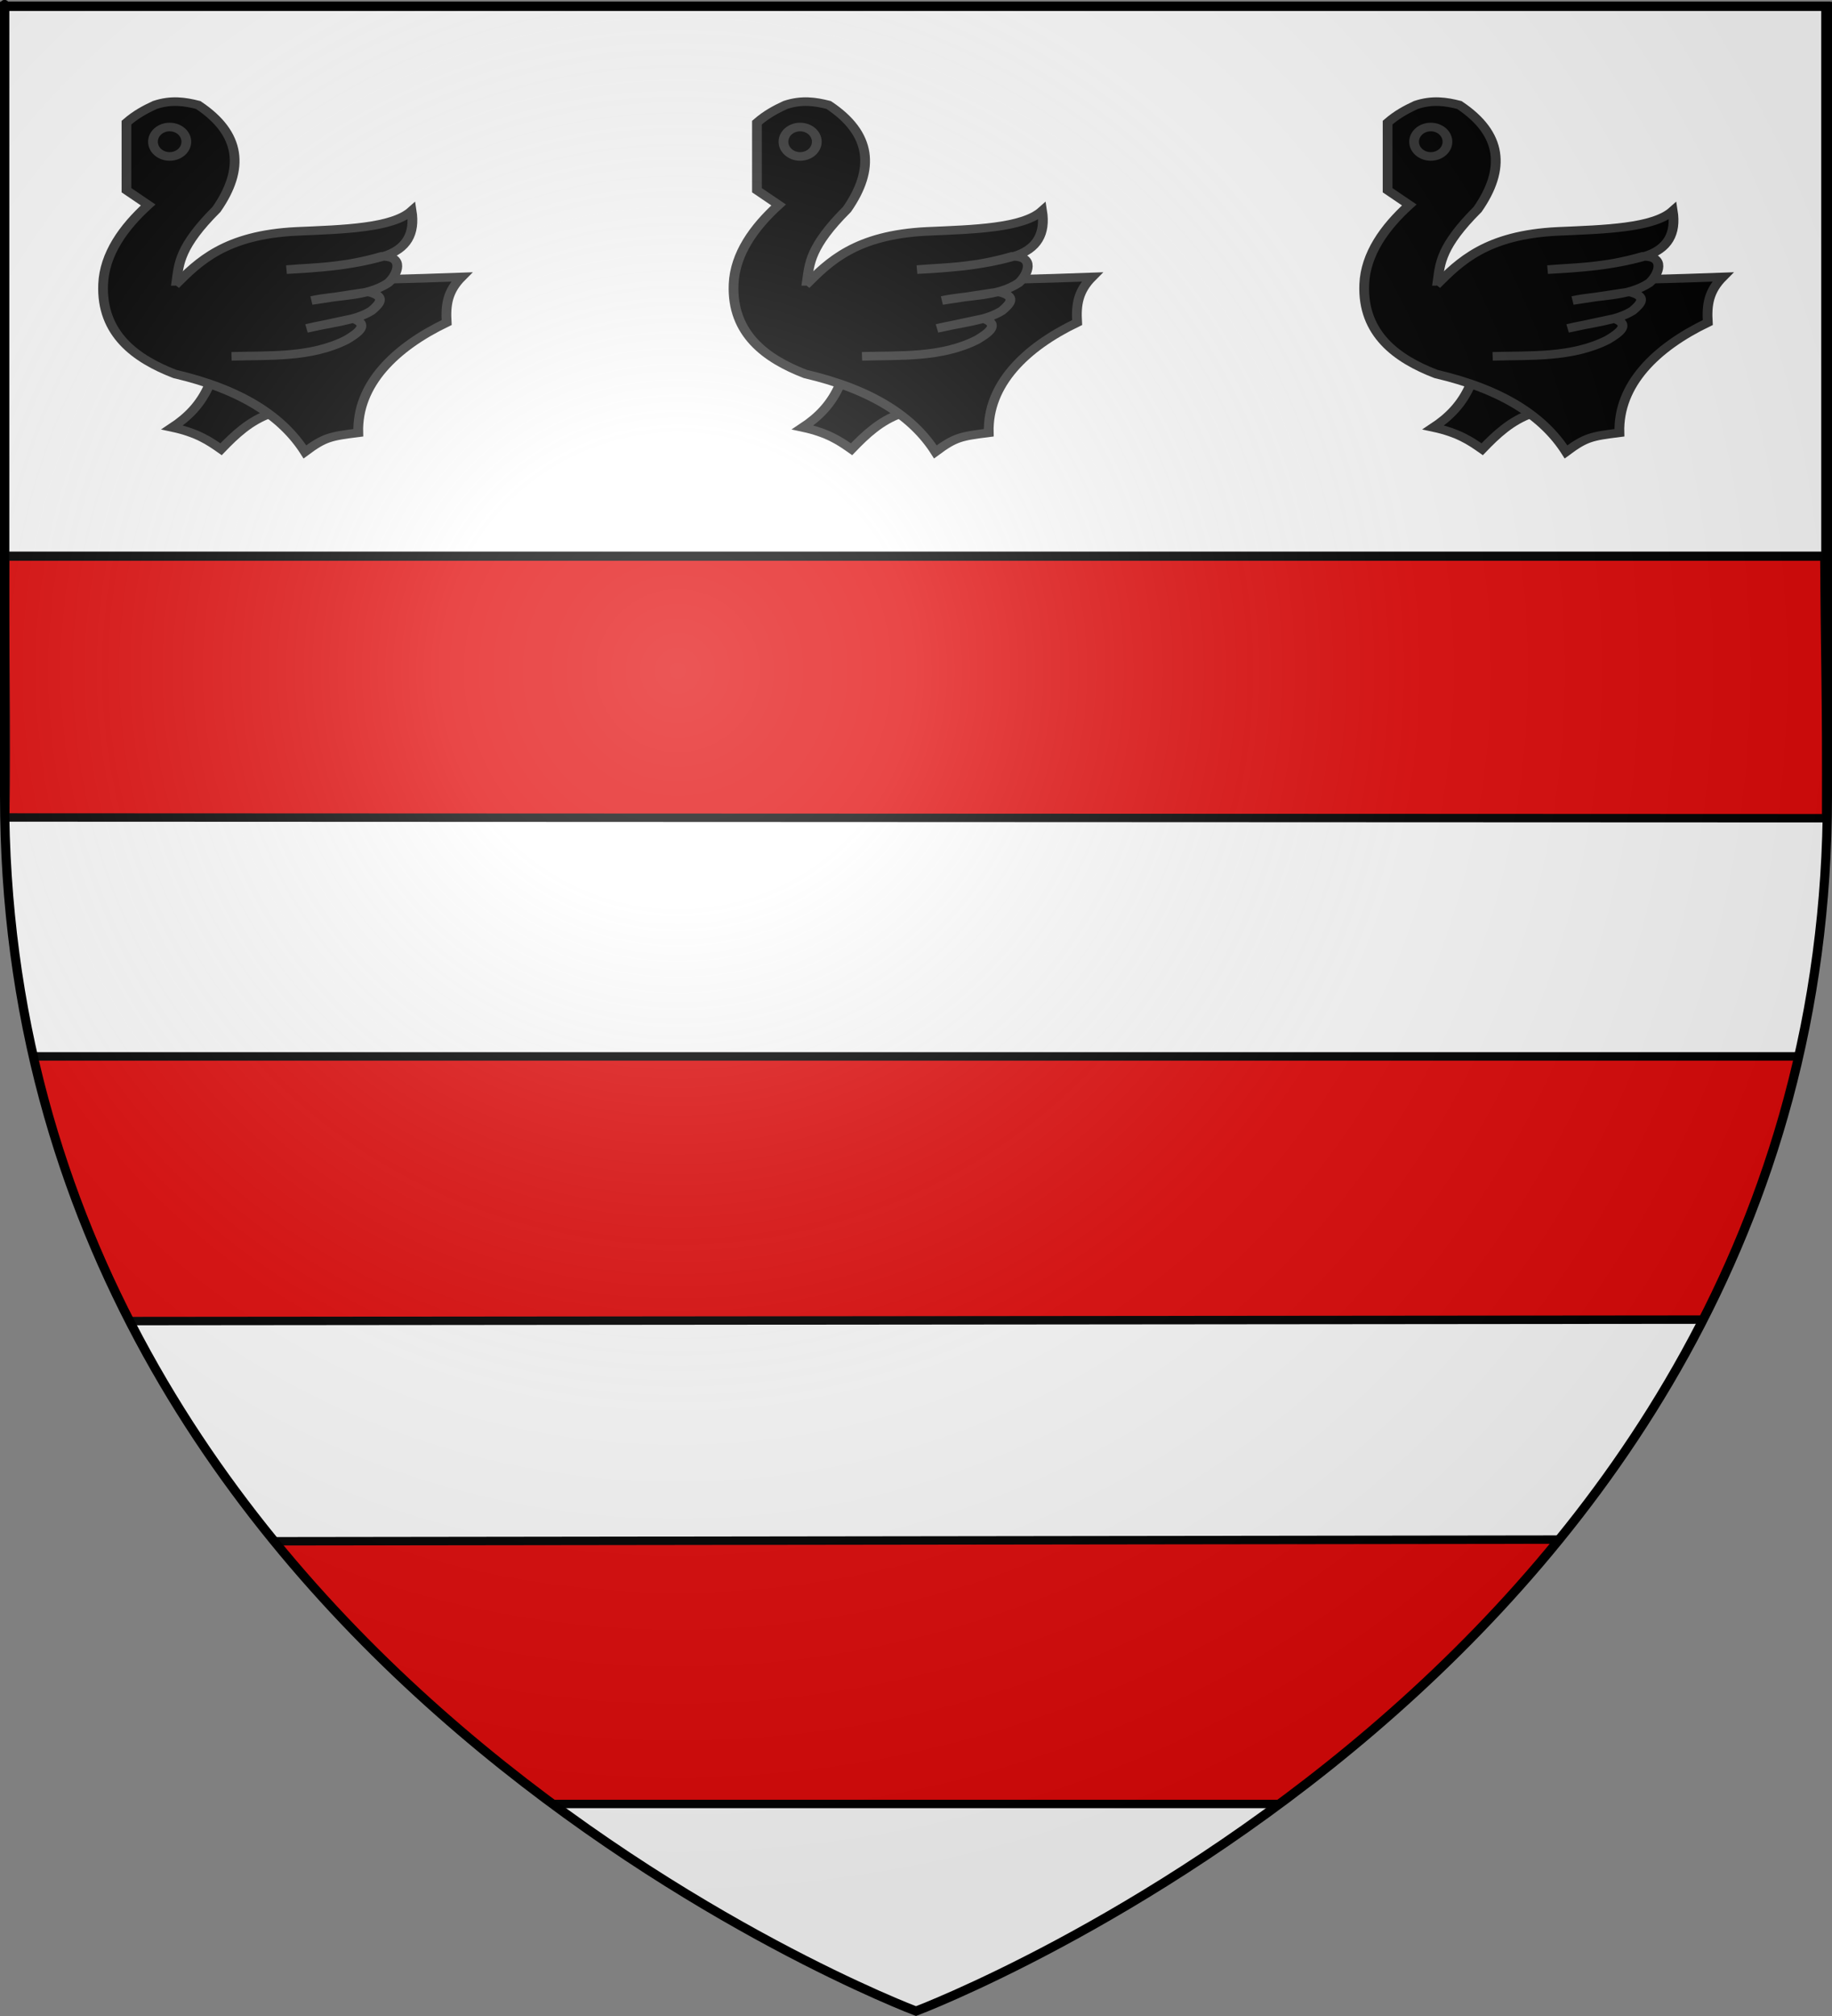 <?xml version="1.0" encoding="UTF-8" standalone="no"?>
<svg
   xmlns:dc="http://purl.org/dc/elements/1.1/"
   xmlns:cc="http://creativecommons.org/ns#"
   xmlns:rdf="http://www.w3.org/1999/02/22-rdf-syntax-ns#"
   xmlns:svg="http://www.w3.org/2000/svg"
   xmlns="http://www.w3.org/2000/svg"
   xmlns:xlink="http://www.w3.org/1999/xlink"
   id="svg2"
   version="1.0"
   width="600"
   height="660">
  <rect width="100%" height="100%" fill="#808080" stroke="none"/>
  <desc
     id="desc4">Flag of Canton of Valais (Wallis)</desc>
  <defs
     id="defs6">
    <linearGradient
       id="linearGradient2893">
      <stop
         id="stop2895"
         offset="0"
         style="stop-color:white;stop-opacity:0.314;" />
      <stop
         style="stop-color:white;stop-opacity:0.251;"
         offset="0.19"
         id="stop2897" />
      <stop
         id="stop2901"
         offset="0.6"
         style="stop-color:#6b6b6b;stop-opacity:0.125;" />
      <stop
         id="stop2899"
         offset="1"
         style="stop-color:black;stop-opacity:0.125;" />
    </linearGradient>
    <radialGradient
       r="300"
       fy="226.331"
       fx="221.445"
       cy="226.331"
       cx="221.445"
       gradientTransform="matrix(1.353,0,0,1.349,-77.629,-85.747)"
       gradientUnits="userSpaceOnUse"
       id="radialGradient3163"
       xlink:href="#linearGradient2893" />
    <clipPath
       id="clipPath5094"
       clipPathUnits="userSpaceOnUse">
      <path
         d="m 300.969,689.11 c 0,0 -298.5,-137.628 -298.5,-487.398 0,-349.77 0,-316.809 0,-316.809 H 599.469 v 316.809 c 0,349.77 -298.5,487.398 -298.5,487.398 z"
         style="opacity:1;fill:none;fill-opacity:1;fill-rule:evenodd;stroke:#000000;stroke-width:3.321;stroke-linecap:butt;stroke-linejoin:miter;stroke-miterlimit:4;stroke-dasharray:none;stroke-opacity:1"
         id="path5096" />
    </clipPath>
  </defs>
  <g
     style="display:inline"
     id="layer3">
    <path
       d="m 300,658.5 c 0,0 298.5,-112.32 298.5,-397.772 0,-285.452 0,-258.552 0,-258.552 H 1.5 V 260.728 C 1.5,546.18 300,658.5 300,658.5 Z"
       style="fill:#ffffff;fill-opacity:1;fill-rule:evenodd;stroke:none;stroke-width:3;stroke-linecap:butt;stroke-linejoin:miter;stroke-miterlimit:4;stroke-dasharray:none;stroke-opacity:1"
       id="path2855" />
    <g
       style="fill:#333333"
       transform="translate(406.462,-215.628)"
       id="g10906">
      <g
         style="fill:#333333"
         id="g5658"
         transform="translate(-592.399,138.186)">
        <g
           style="display:inline;opacity:1;fill:#333333"
           id="g10931"
           transform="matrix(0.967,0,0,1.03,-72.998,162.831)">
          <g
             style="fill:#333333;stroke-width:0.763;stroke-miterlimit:4;stroke-dasharray:none"
             transform="matrix(3.147,0,0,2.181,-541.599,-165.634)"
             id="g3731" />
          <g
             style="fill:#333333;stroke-width:2;stroke-miterlimit:4;stroke-dasharray:none"
             transform="matrix(1.016,0,0,1.007,592.375,634.17)"
             id="g2816">
            <g
               style="fill:#333333;stroke-width:2;stroke-miterlimit:4;stroke-dasharray:none"
               transform="translate(-56.764,-168.8)"
               id="g20663">
              <g
                 style="fill:#333333;stroke-width:1.608;stroke-miterlimit:4;stroke-dasharray:none"
                 transform="matrix(1.294,0,0,1.195,-547.276,106.269)"
                 id="g3955">
                <g
                   style="fill:#333333"
                   id="g6485"
                   transform="translate(60.299,-168.466)">
                  <g
                     style="fill:#333333"
                     id="g6506"
                     transform="matrix(0.891,0,0,0.884,436.794,-171.537)">
                    <g
                       style="fill:none;fill-opacity:1;stroke:#ffffff;stroke-width:0.897;stroke-miterlimit:4;stroke-dasharray:none;stroke-opacity:1"
                       id="g20644"
                       transform="translate(173.414,-283.671)">
                      <g
                         style="fill:none;fill-opacity:1;stroke:#ffffff;stroke-width:0.897;stroke-miterlimit:4;stroke-dasharray:none;stroke-opacity:1"
                         id="g19754">
                        <g
                           transform="translate(-462.461,-90.165)"
                           id="g11005" />
                      </g>
                    </g>
                  </g>
                </g>
              </g>
            </g>
          </g>
        </g>
        <g
           style="display:inline;opacity:1;fill:#333333"
           id="g10966" />
        <g
           style="display:inline;fill:#333333"
           id="g5713" />
      </g>
    </g>
    <g
       id="g12469"
       style="display:inline;opacity:1"
       transform="translate(-346.689,-20.802)">
      <g
         id="g2315"
         transform="matrix(0.996,0,0,0.998,1.136,1.197)" />
    </g>
    <g
       clip-path="url(#clipPath5094)"
       style="display:inline;fill:#e20909;stroke:#000000;stroke-width:3.321;stroke-miterlimit:4;stroke-dasharray:none;stroke-opacity:1"
       transform="matrix(1,0,0,0.816,-0.969,96.388)"
       id="g2837">
      <g
         id="g2839"
         style="display:inline;fill:#e20909;stroke:#000000;stroke-width:3.321;stroke-miterlimit:4;stroke-dasharray:none;stroke-opacity:1" />
      <g
         id="g2841"
         style="display:inline;fill:#e20909;stroke:#000000;stroke-width:3.321;stroke-miterlimit:4;stroke-dasharray:none;stroke-opacity:1">
        <g
           transform="matrix(1,0,0,1.037,0.775,61.232)"
           id="g2310"
           style="fill:#e20909;stroke:#000000;stroke-width:3.261;stroke-miterlimit:4;stroke-dasharray:none;stroke-opacity:1">
          <path
             d="m 2.448,235.755 c 2.245,40.884 10.436,73.357 21.039,102.419 l 554.065,-0.608 c 12.277,-33.054 19.206,-67.584 19.927,-101.811 z"
             style="fill:#e20909;fill-opacity:1;fill-rule:evenodd;stroke:#000000;stroke-width:3.261;stroke-linecap:butt;stroke-linejoin:miter;stroke-miterlimit:4;stroke-dasharray:none;stroke-opacity:1"
             id="path2312" />
          <path
             id="path2316"
             style="fill:#e20909;fill-opacity:1;fill-rule:evenodd;stroke:#000000;stroke-width:3.261;stroke-linecap:butt;stroke-linejoin:miter;stroke-miterlimit:4;stroke-dasharray:none;stroke-opacity:1"
             d="M 1.65,41.47 C 1.421,75.419 2.138,109.37 1.664,143.316 l 596.869,0.294 c 0.119,-51.44 -0.384,-56.544 -0.594,-102.727 z" />
          <path
             id="path2318"
             style="fill:#e20909;fill-opacity:1;fill-rule:evenodd;stroke:#000000;stroke-width:3.261;stroke-linecap:butt;stroke-linejoin:miter;stroke-miterlimit:4;stroke-dasharray:none;stroke-opacity:1"
             d="m 180.451,524.989 h 239.434 c 40.81,-29.012 75.865,-63.047 104.924,-102.313 l -449.7,0.688 c 31.923,40.031 66.708,74.54 105.343,101.625 z" />
        </g>
        <g
           transform="matrix(1,0,0,1.183,-5e-6,-23.416)"
           style="display:inline;fill:#e20909;stroke:#000000;stroke-width:3.053;stroke-miterlimit:4;stroke-dasharray:none;stroke-opacity:1"
           id="g6674" />
      </g>
      <g
         id="g2848"
         style="display:inline;fill:#e20909;stroke:#000000;stroke-width:3.321;stroke-miterlimit:4;stroke-dasharray:none;stroke-opacity:1" />
      <g
         id="g2850"
         style="display:inline;fill:#e20909;stroke:#000000;stroke-width:3.321;stroke-miterlimit:4;stroke-dasharray:none;stroke-opacity:1" />
    </g>
  </g>
  <g
     id="layer4">
    <rect
       y="2.069"
       x="1.496"
       width="596.48"
       height="180.009"
       style="fill:#ffffff;stroke:#000000;stroke-width:3;stroke-miterlimit:4;stroke-dasharray:none"
       id="rect5020" />
    <g
       style="display:inline;fill:#000000;stroke:#333333;stroke-width:2.488;stroke-miterlimit:4;stroke-dasharray:none;stroke-opacity:1"
       transform="matrix(1.068,0,0,1.362,-197.942,400.077)"
       id="g3420">
      <g
         transform="matrix(1.053,0,0,1.053,202.733,-149.892)"
         style="display:inline;fill:#000000;stroke:#333333;stroke-width:2.362;stroke-miterlimit:4;stroke-dasharray:none;stroke-opacity:1"
         id="g5507">
        <g
           style="fill:#000000;stroke:#333333;stroke-width:4.048;stroke-miterlimit:4;stroke-dasharray:none;stroke-opacity:1"
           transform="matrix(0.702,0,0,0.485,145.609,-184.122)"
           id="g3427">
          <path
             id="path4610"
             style="fill:#000000;fill-opacity:1;fill-rule:evenodd;stroke:#333333;stroke-width:4.048;stroke-linecap:butt;stroke-linejoin:miter;stroke-miterlimit:4;stroke-dasharray:none;stroke-opacity:1"
             d="m -143.977,278.607 c -3.568,9.659 -9.168,15.761 -15.529,20.53 10.376,2.517 15.384,6.375 20.267,10.265 5.834,-6.877 11.933,-13.423 20.53,-16.846 l 0.263,-13.687 z" />
          <path
             id="path1946"
             style="fill:#000000;fill-opacity:1;fill-rule:evenodd;stroke:#333333;stroke-width:4.048;stroke-linecap:butt;stroke-linejoin:miter;stroke-miterlimit:4;stroke-dasharray:none;stroke-opacity:1"
             d="m -178.483,155.681 c 3.92,-3.882 7.84,-6.245 11.761,-8.302 6.859,-2.59 12.513,-1.567 17.987,0 17.877,13.496 19.239,30.089 7.61,49.117 -15.363,17.442 -15.557,25.404 -16.603,33.898 37.337,0.007 75.491,-0.259 118.297,-2.075 -5.843,6.648 -6.691,13.027 -6.226,21.446 -21.5,11.734 -37.239,29.115 -36.665,51.885 -11.647,1.671 -13.968,2.125 -22.137,8.993 -9.307,-16.562 -26.218,-29.321 -53.96,-36.665 -16.147,-7.057 -30.589,-18.776 -29.747,-42.2 0.514,-14.312 8.492,-26.885 18.678,-37.357 l -8.993,-6.918 z" />
          <path
             id="path1948"
             style="display:inline;overflow:visible;visibility:visible;fill:#000000;fill-opacity:1;fill-rule:nonzero;stroke:#333333;stroke-width:4.048;stroke-linecap:butt;stroke-linejoin:miter;stroke-miterlimit:4;stroke-dasharray:none;stroke-dashoffset:0;stroke-opacity:1;marker:none;marker-start:none;marker-mid:none;marker-end:none"
             transform="translate(2)"
             d="m -155.654,164.674 c 0.003,3.823 -3.095,6.924 -6.918,6.924 -3.823,0 -6.921,-3.101 -6.918,-6.924 -0.003,-3.823 3.095,-6.924 6.918,-6.924 3.823,0 6.921,3.101 6.918,6.924 z" />
          <path
             id="path3722"
             style="fill:#000000;fill-opacity:1;fill-rule:evenodd;stroke:#333333;stroke-width:4.048;stroke-linecap:butt;stroke-linejoin:miter;stroke-miterlimit:4;stroke-dasharray:none;stroke-opacity:1"
             d="m -158.235,232.123 c 9.673,-10.943 20.641,-23.616 50.315,-25.249 19.601,-0.95 39.726,-1.575 47.734,-9.685 1.498,10.704 -2.031,18.11 -11.761,21.446 -13.156,4.259 -26.622,5.424 -40.124,6.226 12.183,-1.183 22.672,-0.793 39.432,-6.226 9.748,-0.277 6.688,8.464 2.767,12.452 -9.06,6.792 -21.179,5.629 -31.823,8.302 l 23.521,-4.053 c 7.66,2.115 4.784,5.569 1.35,8.862 -6.654,4.843 -17.705,5.756 -26.946,8.335 l 19.239,-4.643 c 6.894,2.705 2.421,6.623 -2.669,10.012 -14.835,8.523 -31.991,7.248 -47.7,7.775" />
        </g>
        <use
           style="fill:#000000;stroke:#333333;stroke-width:2.362;stroke-miterlimit:4;stroke-dasharray:none;stroke-opacity:1"
           height="660"
           width="600"
           transform="translate(183.61,-1.9274976e-4)"
           id="use3433"
           xlink:href="#g3427"
           y="0"
           x="0" />
        <use
           style="fill:#000000;stroke:#333333;stroke-width:2.362;stroke-miterlimit:4;stroke-dasharray:none;stroke-opacity:1"
           height="660"
           width="600"
           transform="translate(183.659,1.9274976e-4)"
           id="use3435"
           xlink:href="#use3433"
           y="0"
           x="0" />
      </g>
    </g>
  </g>
  <g
     style="display:inline"
     id="layer2">
    <path
       id="path2875"
       style="opacity:1;fill:url(#radialGradient3163);fill-opacity:1;fill-rule:evenodd;stroke:none;stroke-width:1px;stroke-linecap:butt;stroke-linejoin:miter;stroke-opacity:1"
       d="m 300,658.5 c 0,0 298.5,-112.32 298.5,-397.772 0,-285.452 0,-258.552 0,-258.552 H 1.5 V 260.728 C 1.5,546.18 300,658.5 300,658.5 Z" />
  </g>
  <g
     id="layer1">
    <path
       id="path1411"
       style="opacity:1;fill:none;fill-opacity:1;fill-rule:evenodd;stroke:#000000;stroke-width:3;stroke-linecap:butt;stroke-linejoin:miter;stroke-miterlimit:4;stroke-dasharray:none;stroke-opacity:1"
       d="m 300,658.397 c 0,0 -298.5,-112.32 -298.5,-397.772 0,-285.452 0,-258.552 0,-258.552 H 598.5 V 260.625 c 0,285.452 -298.5,397.772 -298.5,397.772 z" />
  </g>
</svg>

